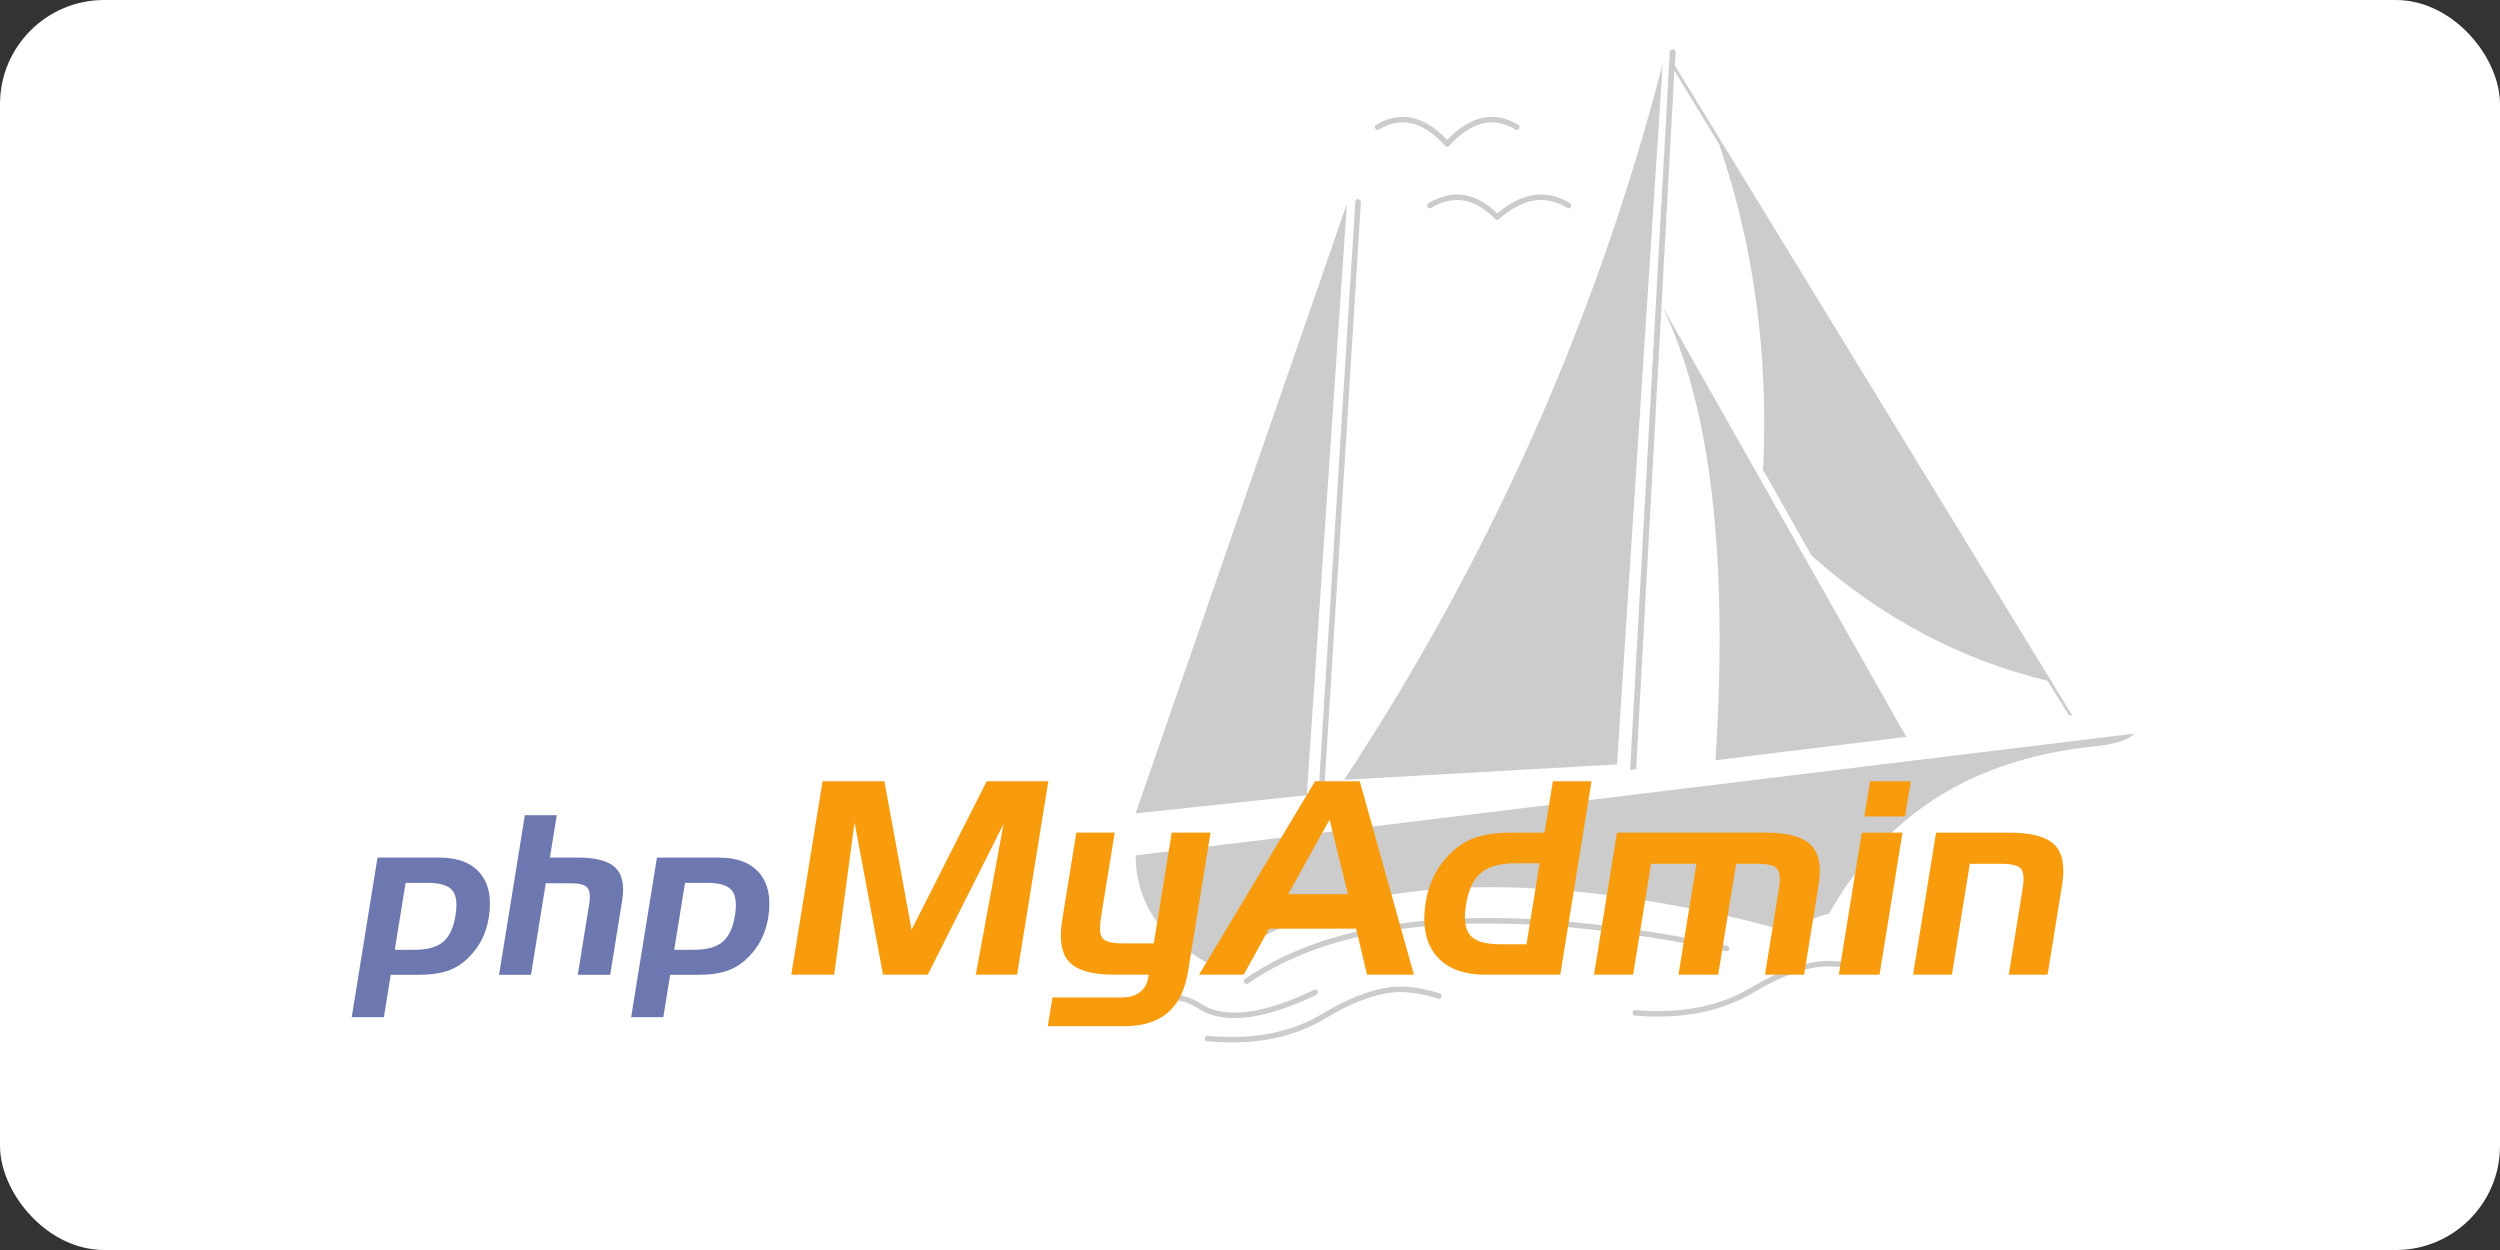 <?xml version="1.0" ?>
<svg xmlns="http://www.w3.org/2000/svg" width="120" height="60">
  <rect width="100%" height="100%" fill="#333333" stroke="none"/>
  <rect width="120" height="60" rx="5" fill="white"/>
  <g transform="matrix(.022 0 0 .022 16.872 2.359)">
    <path d="M2889.4 6.348l-2.04-4.07c-1-1-2.03-2.04-4.06-2.04l-4.08 1.03c-2.03 2.03-3.05 3.05-3.05 5.08l-86.52 1566.347 13.24-2.035 83.46-1523.702 99.75 163.88h-1.02c75.32 221.88 106.87 458.02 94.66 708.4l6.1 9.16 98.73 175.06 6.1 6.1c151.66 133.336 321.63 222.907 509.94 268.707l45.8 74.3 6.1 2.03 1.02-2.03L2887.33 35.75l2.04-29.52m-30.5 552.8c106.87 218.84 145.54 549.63 117.05 992.392l416.3-50.894zm948.6 961.85c42.74-5.086 70.22-14.246 82.44-27.476L1710.74 1759.06c1.02 90.586 41.73 161.836 121.12 212.723 21.37 15.27 43.77 26.465 64.12 33.6 19.34-22.387 40.72-38.676 66.17-53.946h1c228-138.422 566.94-159.8 1014.78-65.136l5.1 1c48.86 10.18 97.7 22.4 143.52 36.645 13.22 2.035 24.42-2.035 33.58-10.18 16.3-12.215 36.65-21.375 64.13-27.476v-1.02c72.27-128.25 169.97-222.906 292.12-284.996 84.48-41.727 182.2-69.215 291.1-79.395m-1046.33 39.696L2860.9 31.798c-144.53 557.77-376.6 1078.9-695.18 1562.37l595.44-33.582M2200.32 329.008l-4.07-2.04-4.07 1.02-2.04 5.08-82.44 1323.188 12.2-1.02 82.45-1322.17-2.04-4.06m-116 1298.75l87.53-1290.608-461.08 1330.308 373.55-39.7" fill="#ccc"/>
    <path d="M2102.6 2057.953c-115.02 54.96-198.48 64.12-251.4 30.54-52.93-35.625-134.36-27.485-244.28 24.422m765.4-46.822c-21.37-7.125-44.78-12.2-69.2-14.25-49.87-4.066-109.93 15.27-180.16 57.004-70.23 42.746-154.7 59.035-255.48 49.87m1132.86-196.444c-484.5-99.742-833.6-76.336-1047.35 71.25m1352.7-23.406a220.58 220.58 0 0 0-69.22-14.254c-49.87-4.067-109.92 15.27-180.15 57.004-70.23 41.726-154.7 58-255.48 49.87M2655.3 341.218c-49.88-30.54-101.78-22.4-155.73 25.44-46.82-47.83-95.67-55.98-146.57-25.44m189.3-171c-50.9-30.53-100.76-18.32-151.66 36.64-49.88-54.96-100.76-67.17-151.66-36.64" fill="none" stroke="#ccc" stroke-linecap="round" stroke-linejoin="round" stroke-width="12"/>
    <path d="M56.77 1763.86h134.915c40.538 0 70.305 11.54 89.303 34.615 19 23.08 25.153 55.242 18.485 96.488-2.734 16.92-7.612 32.45-14.637 46.593s-16.3 27.067-27.846 38.757c-13.718 14.068-29.074 24.148-46.078 30.23s-38.75 9.123-65.23 9.123H85.588l-14.952 92.515H.472zm61.252 55.105L94.4 1965.068h42.675c28.287 0 49.252-5.774 62.9-17.338 13.638-11.565 22.634-30.807 26.988-57.735 4.197-25.968 1.757-44.294-7.3-54.994-9.063-10.688-26.92-16.036-53.578-16.036H118m260.232-147.62h69.635l-14.952 92.515h61.95c39 0 66.012 7.4 81.076 22.157 15.07 14.776 19.952 38.58 14.643 71.433l-26.22 162.217h-70.7l24.954-154.4c2.84-17.552 1.465-29.488-4.124-35.815-5.6-6.32-17.284-9.487-35.07-9.487h-55.58l-32.274 199.7h-69.647l56.298-348.322m288.217 92.517H801.35c40.547 0 70.305 11.54 89.303 34.615 18.995 23.08 25.154 55.242 18.5 96.488-2.734 16.92-7.616 32.45-14.633 46.593-7.033 14.144-16.322 27.067-27.85 38.757-13.722 14.068-29.077 24.148-46.08 30.23s-38.745 9.123-65.235 9.123H695.26l-14.952 92.515h-70.16zm61.26 55.105l-23.613 146.103h42.675c28.286 0 49.248-5.774 62.9-17.338s22.642-30.807 26.995-57.735c4.194-25.968 1.758-44.294-7.304-54.994-9.063-10.688-26.92-16.036-53.568-16.036h-48.075" fill="#6c78af"/>
    <path d="M1027.75 1597.324h134.947l59.28 323.87 163.973-323.87h134.433l-68.203 422.055h-90.096l60.562-328.745-165.335 328.745h-97.63l-62.092-332.2-44.47 332.2h-93.583l68.212-422.055m654.587 353.756h68.13l39.048-241.656h84.693l-48.747 301.634c-6.618 41.008-21.443 71.383-44.45 91.124-23 19.73-54.93 29.604-95.75 29.604h-166.08l10.15-62.788h151.5c16.257 0 29.365-3.8 39.322-11.4 9.944-7.604 16.1-18.6 18.427-33.034l.844-5.193h-74.965c-47.95 0-80.653-9.14-98.093-27.422-17.453-18.28-22.717-48.765-15.83-91.453l30.9-191.08h83.737l-29.87 184.764c-3.774 23.373-2.642 38.697 3.434 45.975 6.064 7.278 20.594 10.916 43.602 10.916m419.968-353.747h97.52l118.187 422.055H2215.74l-23.907-100.46h-189.955l-55.187 100.46h-97.532zm31.65 83.806l-90.18 162.444h130.218l-40.037-162.444m503.348 338.25h-162.696c-49.164 0-85.266-13.98-108.32-41.94-23.04-27.957-30.505-66.932-22.43-116.914 3.316-20.5 9.23-39.3 17.75-56.446s19.77-32.797 33.76-46.97c16.63-17.042 35.3-29.25 56.03-36.624s47.045-11.06 78.96-11.06h72.662l18.113-112.1h84.387zm-73.638-66.463l28.57-176.724h-51.222c-34.352 0-59.84 6.95-76.487 20.832-16.622 13.893-27.572 37.027-32.802 69.397-5.08 31.422-2.078 53.7 9.006 66.812s32.705 19.683 64.865 19.683h58.07m197.357-243.494h325.233c47.155 0 79.702 8.907 97.626 26.7 17.913 17.802 23.65 46.703 17.2 86.702L3169.3 2019.38h-85.33l30.043-185.926c3.7-22.795 2.56-37.83-3.384-45.115-5.966-7.278-20.018-10.92-42.18-10.92h-47.5l-39.107 241.962h-86.604l39.107-241.962h-98.978l-39.107 241.962h-85.33l50.102-309.956m628.62-35.225h-88.82l12.423-76.877h88.82zm-55.792 345.18h-88.822l50.1-309.956h88.82l-50.1 309.956m123.352-309.957h159.352c48.16 0 81.135 8.763 98.9 26.27 17.778 17.516 23.394 46.56 16.836 87.132l-31.76 196.555h-84.705l30.152-186.5c3.742-23.182 2.45-38.22-3.873-45.1-6.325-6.9-20.7-10.35-43.087-10.35h-68.117l-39.107 241.962h-84.693l50.1-309.956" fill="#f89c0e"/>
  </g>
</svg>
